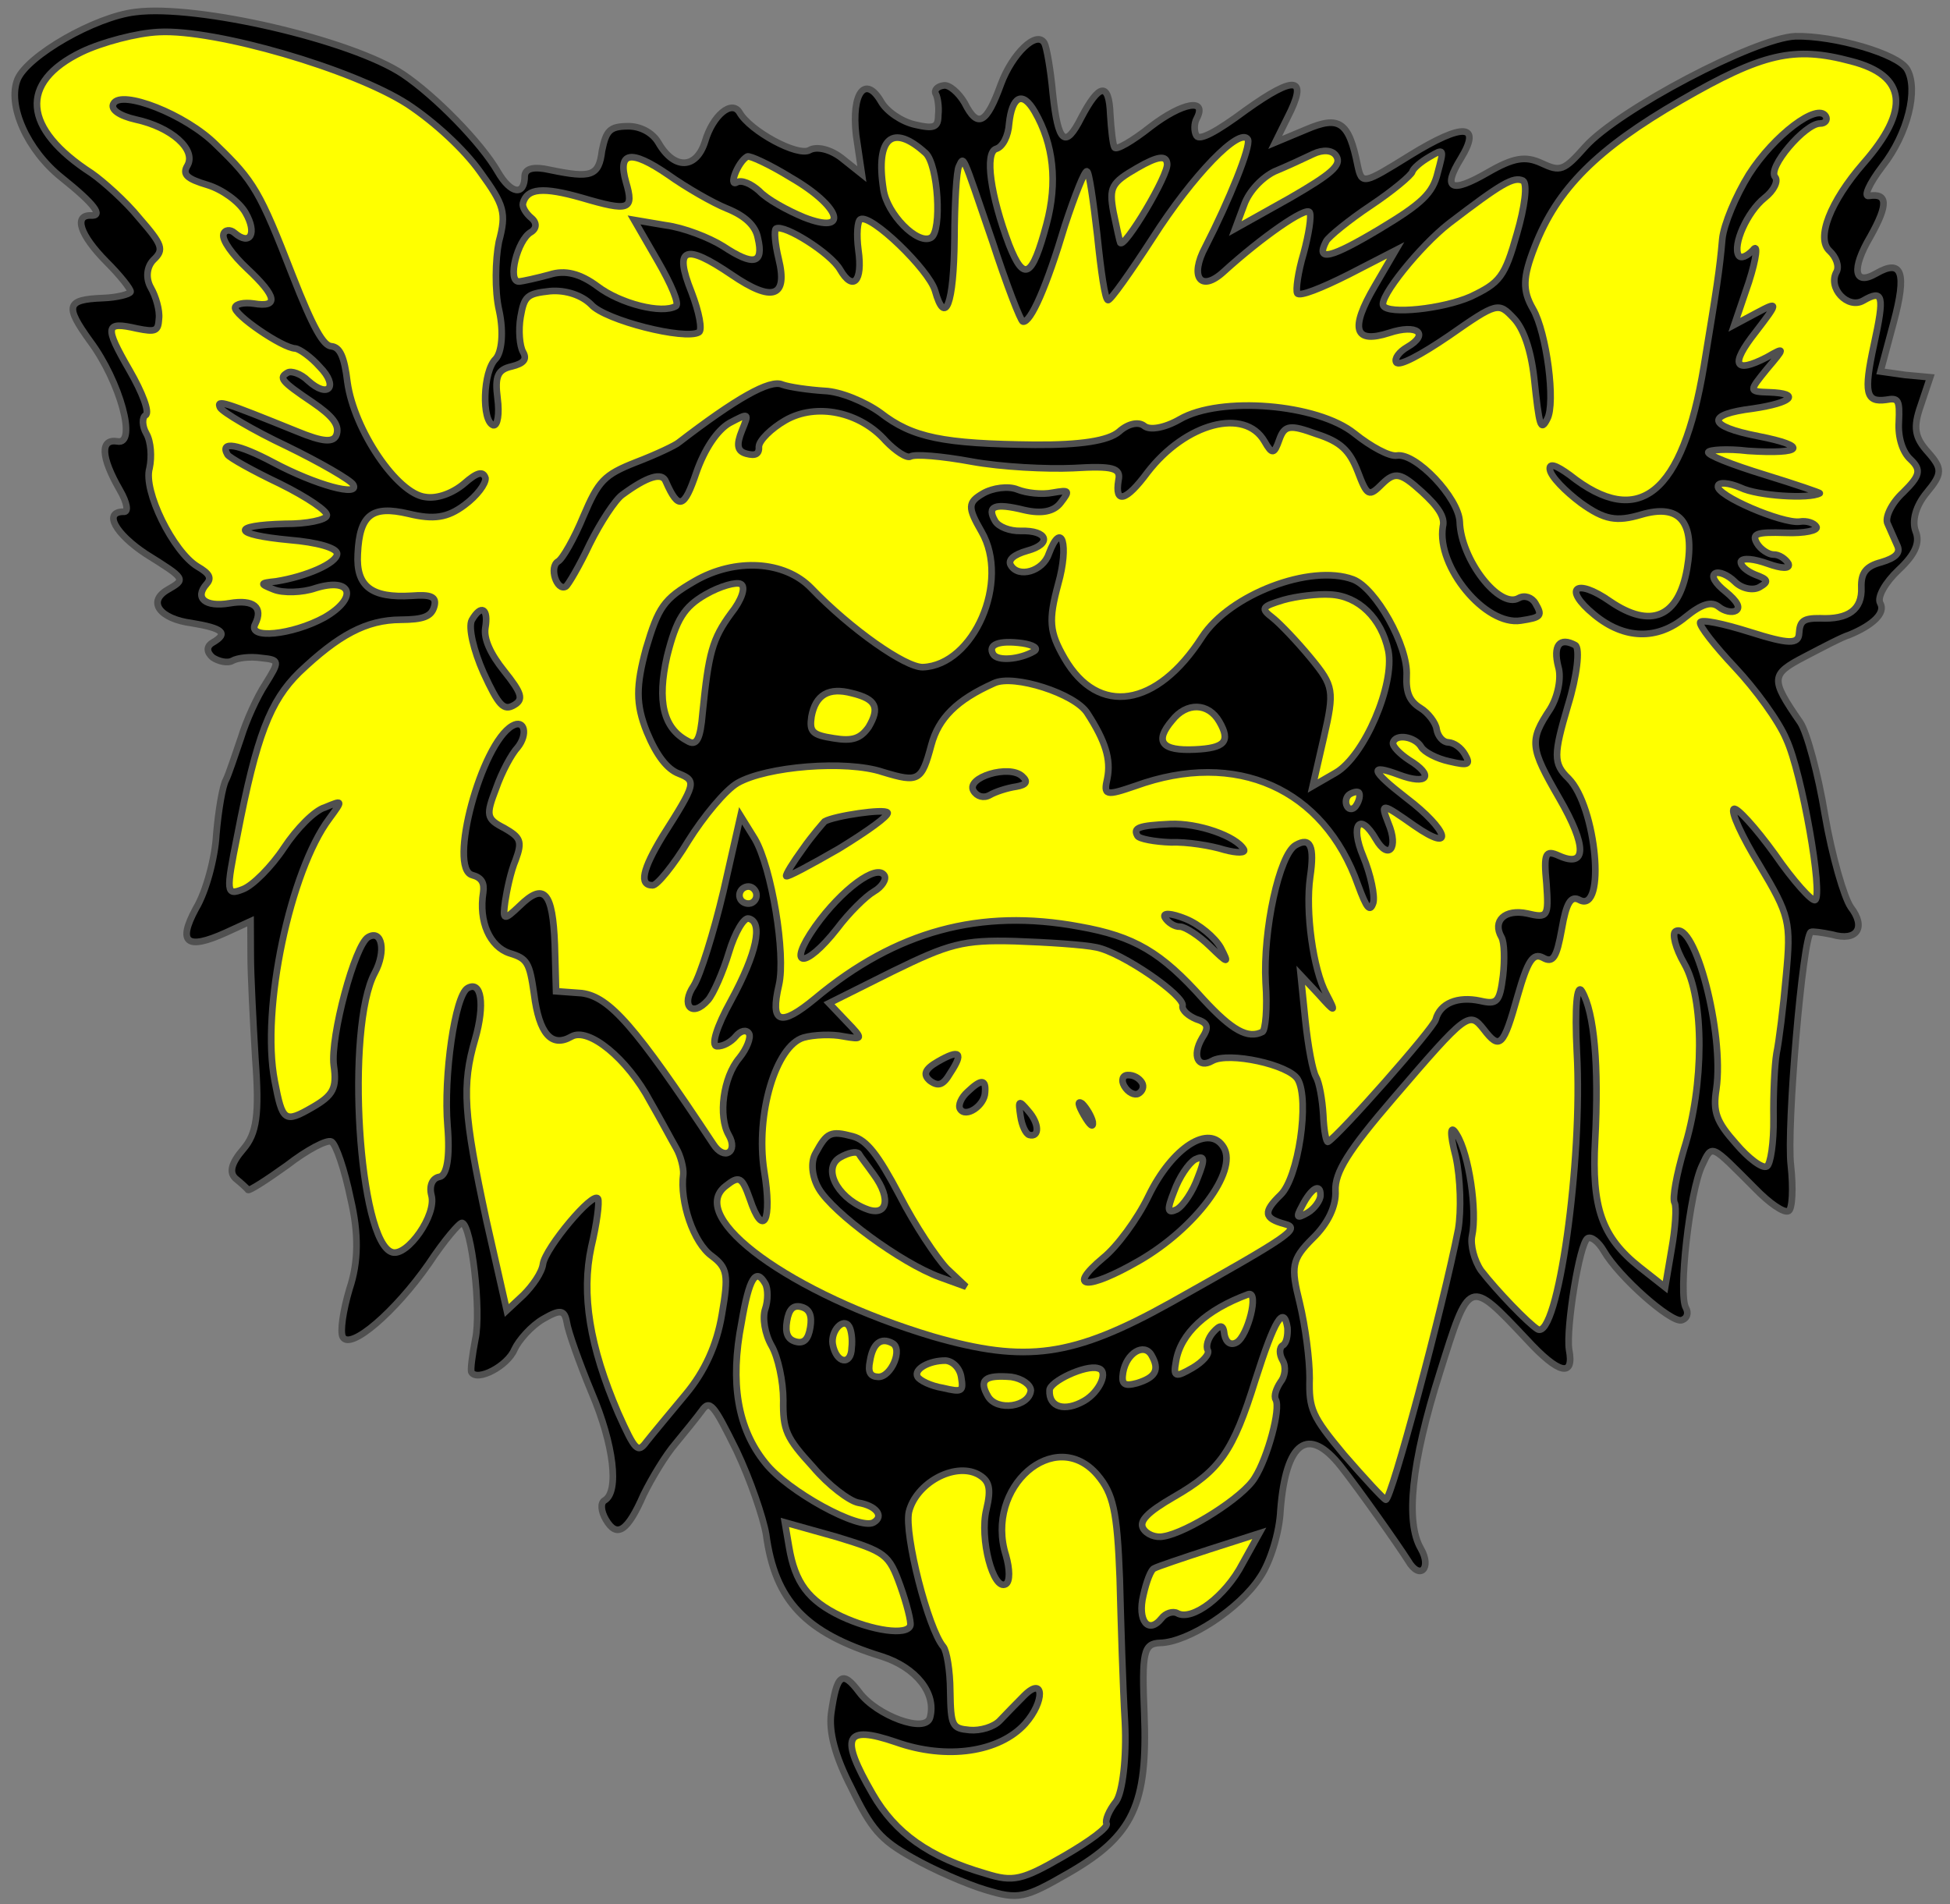 <?xml version="1.0" encoding="utf-8"?>
<svg xmlns="http://www.w3.org/2000/svg" xmlns:dc="http://purl.org/dc/elements/1.1/"
     xmlns:xl="http://www.w3.org/1999/xlink"
     xmlns:xlink="http://www.w3.org/1999/xlink"
     version="1.1"
     viewBox="36 60.85 292.5 285.65"
     width="292.5"
     height="285.65"
     preserveAspectRatio="xMidYMid meet"
     zoomAndPan="magnify"
     contentScriptType="application/ecmascript"
     contentStyleType="text/css">
   <rect x="36" y="60.85" width="292.5" height="285.65" fill="#808080" stroke="none"/>
   <defs/>
   <g stroke-opacity="1" stroke-dasharray="none" stroke="#505050" fill="#ffff00"
      fill-opacity="1">
      <title>Monkey's Head Cabossed</title>
      <g>
         <title>Layer 2</title>
         <g>
            <g>
               <g  id="outline-0">
                  <path
                        d="M 38.643 72.718 C 37.04 76.599 40.088 83.414 45.267 87.519 C 50.207 91.467 51.581 93.335 49.564 93.169 C 47.039 93.149 48.021 96.13 51.929 100.082 C 54.002 102.137 55.679 104.273 55.585 104.623 C 55.491 104.973 53.572 105.49 51.397 105.563 C 45.904 105.778 45.734 106.763 49.489 111.987 C 54.041 118.08 56.625 127.675 53.605 127.054 C 50.999 126.636 51.106 129.383 53.987 134.372 C 55.075 136.257 55.336 137.733 54.525 137.609 C 51.429 137.623 53.349 140.949 57.888 143.946 C 63.907 147.714 63.907 147.714 61.135 149.315 C 58.031 151.107 59.964 153.687 64.762 154.316 C 69.339 155.074 70.359 155.816 67.919 157.224 C 66.922 157.8 66.973 158.657 67.882 159.463 C 68.837 160.094 70.172 160.358 70.838 159.974 C 71.614 159.526 73.55 159.295 75.171 159.542 C 77.998 159.831 77.952 160.006 75.807 163.461 C 74.546 165.372 72.926 168.968 72.159 171.481 C 71.281 174.057 70.31 176.983 69.901 177.811 C 69.381 178.702 68.746 182.468 68.445 186.043 C 68.254 189.553 66.895 194.624 65.382 197.124 C 62.594 202.281 63.98 203.403 69.844 200.756 L 73.584 199.041 L 73.607 204.201 C 73.604 207.012 73.968 214.045 74.311 219.76 C 74.92 227.983 74.52 230.874 72.482 233.234 C 70.712 235.29 70.338 236.689 71.31 237.606 C 72.155 238.301 73.064 239.106 73.192 239.328 C 73.32 239.55 75.917 237.903 79.051 235.65 C 82.01 233.35 85.067 231.733 85.72 232.095 C 86.373 232.457 87.692 236.278 88.585 240.641 C 89.815 245.844 89.786 250.147 88.423 254.187 C 87.468 257.399 86.974 260.64 87.423 261.416 C 88.575 263.412 95.282 257.618 100.299 250.434 C 102.665 246.851 104.972 244.189 105.322 244.282 C 106.721 244.657 108.239 257.529 107.289 261.773 C 106.855 264.093 106.531 266.349 106.723 266.682 C 107.556 268.123 112.118 265.784 113.171 263.255 C 113.832 261.839 115.712 259.718 117.486 258.694 C 120.036 257.222 120.671 257.299 121.013 259.171 C 121.21 260.536 122.866 265.197 124.744 269.73 C 128.082 277.559 128.907 284.622 126.69 285.902 C 126.025 286.286 126.157 287.54 126.861 288.76 C 128.526 291.642 130.125 290.571 132.546 285.034 C 133.773 282.552 135.806 279.16 137.307 277.407 C 138.697 275.718 140.513 273.486 141.255 272.467 C 142.47 270.731 143.029 271.443 146.49 278.462 C 148.526 282.756 150.472 288.432 150.913 290.987 C 152.259 301.001 156.79 305.776 168.303 309.329 C 173.391 310.974 176.489 314.803 175.505 318.476 C 174.849 320.924 167.517 318.209 164.897 314.696 C 162.341 311.293 161.518 311.916 160.671 317.875 C 160.318 320.592 161.223 324.208 163.69 328.993 C 166.703 335.236 168.06 336.817 172.867 339.511 C 175.956 341.276 180.904 343.445 183.766 344.306 C 188.791 345.84 189.695 345.614 196.347 341.773 C 205.993 336.204 208.179 331.542 207.642 317.808 C 207.268 308.711 207.532 307.376 209.993 307.286 C 214.232 307.203 221.959 302.151 225.002 297.437 C 226.533 295.223 227.926 290.723 228.07 287.388 C 228.881 277.015 232.237 274.634 237.139 280.821 C 239.87 284.271 245.639 292.471 247.222 294.957 C 248.951 297.95 250.848 296.115 249.12 293.122 C 246.815 289.131 247.665 280.361 251.956 266.797 C 256.434 252.534 256.259 252.487 265.018 261.769 C 269.805 266.988 272.189 267.533 271.361 263.281 C 270.886 260.155 272.925 247.299 274.145 246.595 C 274.699 246.275 275.783 247.128 276.551 248.458 C 278.855 252.45 286.603 259.212 288.189 258.887 C 289.093 258.661 289.327 257.786 288.879 257.01 C 287.727 255.014 289.437 239.54 291.325 235.642 C 292.851 232.395 292.565 232.413 299.216 239.068 C 301.418 241.345 303.632 242.875 304.297 242.491 C 304.851 242.171 305.012 239.122 304.632 235.646 C 303.956 230.123 306.416 201.354 307.636 200.65 C 307.858 200.522 309.304 200.722 310.813 201.033 C 314.55 202.128 315.97 199.978 313.606 196.908 C 312.599 195.42 310.793 189.219 309.733 183.031 C 308.737 176.954 307.042 170.689 306.035 169.201 C 301.512 162.647 301.589 162.011 306.706 159.352 C 309.431 157.927 312.377 156.374 313.392 156.083 C 316.974 154.606 318.872 152.772 318.04 151.331 C 317.527 150.444 318.772 148.247 320.78 146.348 C 323.279 144.019 324.033 142.253 323.359 140.573 C 322.748 139.003 323.358 136.73 325.016 134.737 C 327.369 131.9 327.382 131.154 325.227 128.702 C 323.201 126.472 322.94 124.997 324.116 121.657 L 325.527 117.443 L 321.778 117.094 L 318.075 116.571 L 320.043 109.226 C 322.058 101.706 321.303 99.629 317.422 101.869 C 314.096 103.79 313.656 101.235 316.572 96.3 C 319.266 91.492 319.163 89.777 316.322 90.235 C 315.529 90.397 316.33 88.456 318.351 85.811 C 322.188 80.935 323.794 74.243 322.066 71.249 C 320.721 68.921 311.15 66.169 305.307 66.29 C 299.242 66.54 278.726 77.349 273.781 82.866 C 270.558 86.5 270.05 86.646 267.218 85.324 C 264.799 84.208 263.038 84.486 259.157 86.726 C 253.614 89.926 252.309 89.202 255.13 84.616 C 258.315 79.378 255.44 79.263 247.585 84.094 C 240.507 88.476 240.285 88.604 239.653 85.717 C 238.337 79.085 236.904 78.139 231.927 80.273 L 227.283 82.215 L 229.125 78.491 C 232.258 72.396 230.398 71.991 222.863 77.376 C 218.416 80.683 215.913 81.98 215.465 81.204 C 215.081 80.539 215.123 79.332 215.485 78.679 C 217.186 75.48 213.331 76.227 208.615 79.837 C 205.877 82.009 203.438 83.417 203.182 82.974 C 202.926 82.53 202.678 80.308 202.541 78.022 C 202.36 73.1 200.884 73.361 198.208 78.454 C 195.799 83.245 194.716 82.392 193.92 74.869 C 193.586 71.218 192.984 67.87 192.664 67.316 C 191.512 65.32 187.828 68.925 186.149 73.442 C 183.984 79.423 182.654 80.191 180.699 76.293 C 179.803 74.741 178.352 73.509 177.559 73.671 C 176.591 73.787 176.054 74.392 176.374 74.947 C 176.63 75.39 176.89 76.866 176.737 78.137 C 176.729 79.915 176.175 80.236 173.266 79.55 C 171.232 79.098 169.017 77.568 168.185 76.127 C 165.817 72.024 163.685 74.733 164.412 81.114 L 165.28 86.969 L 162.268 84.569 C 160.643 83.29 158.544 82.728 157.436 83.368 C 155.662 84.392 148.546 80.517 146.946 77.746 C 145.794 75.75 142.899 78.161 141.757 82.072 C 140.457 86.222 137.139 86.364 134.771 82.262 C 133.875 80.71 131.981 79.734 130.091 79.79 C 127.456 79.833 126.918 80.439 126.297 83.459 C 125.837 87.272 124.711 87.626 118.497 86.336 C 116.113 85.791 114.812 86.098 114.706 87.194 C 114.719 90.291 112.638 90.014 110.654 86.577 C 108.157 82.253 101.314 75.265 96.472 72 C 88.763 66.842 65.556 61.467 56.335 62.651 C 50.241 63.361 40.151 69.186 38.643 72.718 Z"
                        fill="black"/>
               </g>
            </g>
            <g>
               <path d="M 59.842 65.652 C 56.524 65.794 51.274 67.199 48.263 68.642 C 38.788 73.225 39.374 80.13 49.758 86.848 C 51.494 88.063 54.826 91.018 56.87 93.534 C 60.381 97.567 60.654 98.297 59.025 99.828 C 57.998 100.865 57.815 102.597 58.647 104.038 C 59.351 105.257 59.996 107.398 59.843 108.669 C 59.724 110.512 59.391 110.704 56.547 110.129 C 51.778 109.039 51.59 109.738 55.431 116.39 C 57.351 119.717 58.508 122.744 57.843 123.128 C 57.289 123.448 57.31 124.766 57.95 125.875 C 58.655 127.095 58.792 129.381 58.434 131.065 C 57.433 134.452 61.999 143.642 65.63 145.833 C 67.413 146.873 67.797 147.538 66.991 148.447 C 65.111 150.567 66.8 151.957 70.434 151.337 C 74.067 150.718 75.518 151.95 74.29 154.433 C 72.999 156.804 79.84 156.107 84.671 153.465 C 89.771 150.521 88.836 147.365 83.318 149.073 C 81.352 149.764 78.43 149.825 77.078 149.275 C 74.962 148.427 74.898 148.316 77.406 148.051 C 82.008 147.316 86.477 145.327 86.566 143.945 C 86.625 143.024 83.478 142.181 79.443 141.849 C 70.849 141.046 70.477 139.634 78.781 139.423 C 82.052 139.456 84.939 138.823 85.016 138.188 C 85.267 137.599 82.098 135.438 77.96 133.392 C 73.886 131.457 70.384 129.488 70.128 129.044 C 68.912 126.938 71.693 127.402 77.025 130.236 C 83.424 133.638 90.069 135.418 88.981 133.534 C 88.597 132.868 84.139 130.268 78.999 127.766 C 73.923 125.375 69.401 122.664 69.017 121.999 C 68.424 120.715 69.537 121.107 80.529 125.552 C 84.411 127.155 86.143 127.337 86.518 125.938 C 86.892 124.539 85.839 123.226 82.908 121.222 C 78.066 117.957 77.81 117.513 79.14 116.745 C 79.695 116.425 81.158 116.911 82.195 117.939 C 85.288 120.735 86.835 118.807 83.964 115.882 C 82.671 114.411 80.935 113.196 80.299 113.12 C 78.346 113.065 70.987 108 71.268 106.951 C 71.409 106.426 72.599 106.183 74.045 106.383 C 77.811 107.017 77.597 105.367 73.1 101.163 C 70.852 99.061 69.286 96.861 69.52 95.986 C 69.708 95.287 70.565 95.235 71.171 95.773 C 73.53 97.81 74.617 95.852 72.825 92.748 C 71.865 91.085 69.348 89.286 67.185 88.613 C 63.973 87.659 63.303 87.01 64.139 85.641 C 65.43 83.269 61.732 79.935 56.327 78.768 C 53.943 78.223 52.51 77.277 53.03 76.385 C 54.164 74.252 63.851 77.973 68.429 82.573 C 74.09 88.026 74.986 89.578 79.869 102.133 C 82.985 110.091 84.522 112.752 85.729 112.794 C 87 112.947 87.657 114.341 88.119 118.214 C 89.119 125.323 95.545 134.918 99.819 135.407 C 101.615 135.7 103.913 134.817 105.606 133.396 C 107.567 131.672 108.471 131.446 108.826 132.572 C 108.877 133.429 107.551 135.229 105.684 136.603 C 103.104 138.536 101.057 138.831 97.274 137.911 C 91.805 136.633 89.938 138.007 89.662 143.931 C 89.383 148.824 91.725 150.576 97.725 150.216 C 100.694 149.98 101.521 150.389 101.146 151.788 C 100.725 153.362 99.488 153.781 96.106 153.811 C 90.945 153.834 86.779 156.092 80.865 161.724 C 76.533 165.999 74.492 171.168 71.605 186.14 C 69.88 194.674 69.915 195.246 72.435 194.234 C 73.894 193.688 76.708 190.881 78.6 188.014 C 80.493 185.147 83.196 182.404 84.719 181.969 C 87.461 180.829 87.461 180.829 85.393 183.649 C 79.553 191.456 75.119 212.198 77.2 222.971 C 78.37 229.095 78.673 229.363 82.886 226.931 C 85.991 225.139 86.558 224.072 86.066 220.66 C 85.523 216.391 89.225 202.576 91.221 201.423 C 93.327 200.207 93.93 203.555 92.229 206.754 C 87.787 214.936 89.789 247.337 94.861 248.696 C 97.134 249.305 101.521 243.077 100.714 240.143 C 100.343 238.731 100.845 237.554 101.924 237.374 C 103.003 237.195 103.531 234.525 103.129 229.731 C 102.508 222.254 104.249 210.163 106.133 209.074 C 108.24 207.858 108.749 211.556 107.279 216.691 C 105.23 223.64 105.551 228.037 108.972 243.949 L 112.018 257.416 L 114.516 255.087 C 115.923 253.683 117.296 251.708 117.449 250.437 C 117.819 248.006 124.99 239.431 125.694 240.651 C 125.951 241.094 125.521 244.446 124.695 247.88 C 123.17 254.969 124.443 262.808 128.712 272.761 C 131.294 278.514 131.661 278.893 132.987 277.093 C 133.839 276.009 136.461 272.869 138.815 270.032 C 141.705 266.59 143.529 262.58 144.287 258.003 C 145.309 252.092 145.129 251.013 142.787 249.26 C 140.031 247.304 137.939 241.12 138.493 236.957 C 138.552 236.036 138.099 234.228 137.459 233.119 C 136.755 231.899 135.074 228.731 133.537 226.07 C 130.111 219.623 124.262 214.869 121.712 216.341 C 118.718 218.07 116.866 215.886 116.11 209.967 C 115.421 205.19 115.101 204.636 112.414 203.822 C 109.488 202.851 107.772 199.111 108.483 194.709 C 108.683 193.263 108.235 192.487 106.836 192.112 C 103.164 191.128 108.177 172.416 112.834 169.727 C 114.719 168.639 115.206 171.019 113.658 172.947 C 112.742 173.92 111.245 176.706 110.415 179.107 C 108.876 183.1 108.91 183.671 111.632 185.056 C 114.068 186.459 114.388 187.013 113.352 189.828 C 112.598 191.594 112.023 194.439 111.776 196.06 C 111.376 198.952 111.551 198.999 113.939 196.733 C 117.623 193.128 118.915 194.599 119.221 202.553 L 119.411 209.539 L 123.271 209.824 C 127.433 210.377 131.312 214.79 142.982 232.443 C 144.629 235.04 146.783 233.649 145.31 231.099 C 143.71 228.327 144.446 222.433 146.91 219.532 C 148.032 218.145 148.675 216.443 148.355 215.889 C 147.971 215.224 147.067 215.45 146.372 216.295 C 145.677 217.14 144.458 217.844 143.536 217.784 C 142.615 217.725 143.476 214.863 145.649 210.947 C 149.524 203.832 150.504 199.127 148.294 198.629 C 147.595 198.441 146.239 200.702 145.332 203.739 C 144.471 206.601 143.009 209.958 142.203 210.867 C 139.786 213.593 138.062 211.632 140.066 208.701 C 141.059 207.093 143.032 200.78 144.497 194.612 L 147.082 183.215 L 149.241 186.699 C 151.738 191.023 153.892 203.971 152.848 208.565 C 151.477 214.383 153.004 214.979 158.304 210.589 C 170.375 200.515 183.015 197.061 197.922 199.837 C 206.154 201.293 210.198 203.688 216.47 210.711 C 220.826 215.439 223.198 216.731 225.369 215.626 C 225.812 215.37 226.131 212.081 225.844 208.256 C 225.428 200.365 227.902 189.032 230.341 187.624 C 232.558 186.344 233.216 187.738 232.522 192.426 C 231.799 197.574 232.949 206.223 234.95 209.946 C 236.44 212.782 236.329 212.846 233.807 210.014 L 231.111 207.136 L 231.808 213.977 C 232.206 217.739 232.89 221.483 233.402 222.37 C 233.914 223.257 234.354 225.812 234.491 228.098 C 234.581 230.559 234.97 232.256 235.192 232.128 C 236.855 231.168 250.98 215.178 251.355 213.779 C 252.011 211.331 254.642 210.255 258.011 210.971 C 260.571 211.563 260.95 211.196 261.456 207.208 C 261.716 204.841 261.672 202.205 261.224 201.429 C 259.816 198.99 261.713 197.155 265.083 197.87 C 268.167 198.603 268.325 198.364 267.969 193.395 C 267.52 188.777 267.835 188.299 269.84 189.211 C 274.024 191.082 274.058 187.811 269.897 180.604 C 265.48 172.954 265.365 171.986 268.519 167.208 C 269.67 165.361 270.245 162.516 269.746 160.883 C 268.921 157.663 269.932 156.34 272.303 157.632 C 273.02 158.105 272.578 162.204 271.185 166.704 C 269.042 174.002 268.953 175.384 271.265 177.597 C 275.476 181.818 276.961 197.96 272.934 195.851 C 271.629 195.126 270.951 196.256 270.27 200.197 C 269.495 204.488 268.975 205.38 267.431 204.498 C 265.951 203.726 265.162 204.92 263.645 210.231 C 261.519 217.815 260.982 218.421 258.555 215.24 C 256.383 212.502 256.05 212.694 245.008 225.574 C 238.199 233.496 236.213 236.713 236.32 239.459 C 236.457 241.745 235.183 244.403 232.906 246.604 C 229.713 249.779 229.606 250.875 230.964 256.299 C 231.806 259.805 232.447 264.756 232.444 267.567 C 232.322 272.22 232.787 273.282 237.608 279.072 C 240.689 282.616 243.449 285.605 243.863 285.809 C 244.673 285.933 252.452 256.902 254.734 245.237 C 255.198 242.456 255.081 237.645 254.368 234.361 C 253.399 230.634 253.552 229.363 254.512 231.026 C 256.351 233.955 257.612 242.54 256.803 246.26 C 256.539 247.595 257.137 249.91 258.144 251.399 C 260.508 254.469 265.277 259.402 266.647 260.237 C 269.671 261.891 273.441 234.88 272.528 218.703 C 272.18 211.956 272.529 208.206 273.297 209.537 C 275.153 212.752 275.855 220.625 275.27 231.902 C 274.727 241.972 276.256 246.411 281.977 250.943 L 285.769 253.927 L 286.744 248.191 C 287.302 245.06 287.51 241.836 287.19 241.281 C 286.806 240.616 287.504 236.961 288.599 233.224 C 291.637 223.635 291.658 210.614 288.65 205.403 C 287.305 203.075 286.772 200.87 287.326 200.55 C 290.209 198.886 294.667 215.825 293.45 224.215 C 292.909 227.631 293.455 229.09 296.408 232.411 C 298.26 234.594 300.363 236.189 301.028 235.805 C 301.582 235.485 302.076 232.243 302.028 228.575 C 301.98 224.907 302.183 220.651 302.477 218.855 C 302.835 217.17 303.494 211.911 303.902 207.241 C 304.675 199.107 304.449 198.203 299.922 190.617 C 297.314 186.357 295.534 182.507 296.089 182.187 C 296.532 181.93 299.293 184.919 302.233 188.987 C 304.998 193.008 307.822 196.108 308.266 195.852 C 309.485 195.148 306.323 176.869 303.95 171.735 C 302.811 168.993 299.312 164.213 296.248 160.955 C 293.185 157.698 290.885 154.739 291.026 154.214 C 291.166 153.689 294.536 154.405 298.511 155.657 C 304.3 157.489 305.792 157.515 305.864 155.847 C 305.983 154.004 306.474 153.573 308.998 153.594 C 313.255 153.797 315.344 152.295 315.203 148.977 C 315.129 146.802 315.871 145.782 318.187 145.185 C 320.328 144.54 321.087 143.806 320.621 142.744 C 320.22 141.793 319.563 140.399 319.162 139.448 C 318.65 138.561 319.719 136.317 321.459 134.722 C 324.004 132.217 324.239 131.343 322.596 129.778 C 321.385 128.704 320.676 126.452 320.824 124.149 C 320.968 120.813 320.776 120.481 318.904 120.823 C 315.889 121.233 315.517 119.821 317.089 112.558 C 318.707 105.119 318.481 104.215 315.487 105.943 C 313.159 107.287 310.096 104.03 311.498 101.594 C 311.907 100.766 311.425 99.419 310.452 98.502 C 308.332 96.622 310.578 91.038 315.459 85.411 C 322.601 77.297 322.006 72.171 313.676 70.032 C 305.107 67.736 300.411 68.821 288.105 75.926 C 275.577 83.159 269.569 89.141 266.194 97.889 C 264.404 102.471 264.349 104.424 265.95 107.196 C 267.998 110.744 269.379 121.329 268.087 123.701 C 267.111 125.595 266.902 124.976 266.106 117.453 C 265.627 113.295 264.517 110.092 263.05 108.574 C 260.784 106.187 260.609 106.14 253.343 111.222 C 249.101 114.115 245.821 115.86 245.437 115.195 C 245.117 114.641 245.859 113.621 247.079 112.917 C 250.516 110.933 248.587 109.385 244.37 110.785 C 239.137 112.476 238.428 110.224 242.226 103.744 L 245.347 98.395 L 238.281 102.031 C 234.272 104.05 230.912 105.399 230.592 104.844 C 230.336 104.401 230.689 101.684 231.549 98.822 C 232.299 96.024 232.763 93.243 232.443 92.688 C 231.931 91.801 225.377 96.324 219.557 101.606 C 216.078 104.798 214.384 102.376 216.809 97.871 C 220.351 90.948 223.65 82.835 223.185 81.773 C 222.032 79.777 214.904 87.145 208.927 96.509 C 205.568 101.7 202.554 105.954 202.204 105.86 C 201.743 105.83 201.136 101.45 200.589 96.149 C 199.994 91.023 199.387 86.643 199.038 86.549 C 198.688 86.455 197.243 90.098 195.739 94.662 C 193.017 103.773 190.596 109.31 189.436 109.093 C 189.086 108.999 186.982 103.562 184.873 97.092 C 180.142 83.267 180.608 84.329 179.836 85.809 C 179.474 86.461 179.194 91.353 179.17 96.689 C 179.071 106.503 177.784 109.907 176.251 104.435 C 175.316 101.279 166.608 92.855 165.056 93.751 C 164.613 94.007 164.447 96.024 164.759 98.357 C 165.447 103.134 163.929 104.601 162.009 101.275 C 160.601 98.836 153.626 94.437 152.407 95.141 C 152.074 95.333 152.258 97.444 152.792 99.649 C 154.231 105.47 151.868 106.243 145.768 102.078 C 138.712 97.282 137.032 97.956 139.73 104.677 C 140.887 107.705 141.391 110.371 140.836 110.691 C 138.73 111.907 126.791 108.895 124.7 106.554 C 123.297 105.147 120.895 104.316 118.498 104.518 C 115.023 104.898 114.643 105.265 114.085 108.396 C 113.745 110.367 113.946 112.763 114.458 113.65 C 115.098 114.759 114.561 115.365 112.753 115.818 C 110.659 116.287 110.203 117.29 110.63 120.591 C 110.942 122.924 110.649 124.719 110.013 124.643 C 108.2 124.063 108.437 116.535 110.334 114.701 C 111.251 113.728 111.587 110.726 110.873 107.442 C 110.177 104.444 110.3 99.79 110.828 97.12 C 111.999 92.748 111.645 91.622 108.018 86.621 C 105.637 83.265 101.204 79.172 97.143 76.491 C 88.91 71.192 68.304 65.202 59.842 65.652 Z"/>
            </g>
            <g>
               <path d="M 123.279 90.523 C 130.403 92.619 131.132 92.346 129.906 88.175 C 128.6 83.607 130.583 83.202 136.205 87.051 C 138.961 89.008 142.941 91.293 145.057 92.141 C 147.761 93.24 149.34 94.694 149.682 96.566 C 150.604 100.468 149.018 100.793 144.479 97.796 C 142.393 96.488 138.575 94.996 135.858 94.643 L 131.107 93.838 L 134.691 100.047 C 136.676 103.484 137.943 106.448 137.389 106.768 C 135.282 107.984 129.051 106.408 125.625 103.803 C 123.044 101.893 120.771 101.284 118.408 102.057 C 116.489 102.573 114.395 103.043 113.823 103.078 C 112.045 103.07 113.621 96.838 115.617 95.686 C 116.504 95.174 116.563 94.252 115.718 93.558 C 114.874 92.863 114.298 91.865 114.438 91.34 C 115.047 89.067 117.444 88.865 123.279 90.523 Z"/>
            </g>
            <g>
               <path d="M 154.643 87.493 C 162.189 91.858 163.479 96.14 156.607 93.455 C 154.078 92.402 151.053 90.748 149.888 89.499 C 148.677 88.425 147.261 87.764 146.484 88.212 C 145.265 88.916 146.646 85.163 148.087 84.33 C 148.42 84.138 151.427 85.506 154.643 87.493 Z"/>
            </g>
            <g>
               <path d="M 174.841 83.814 C 176.723 85.537 177.323 95.538 175.66 96.498 C 173.664 97.65 169.022 92.939 168.514 89.241 C 167.304 81.514 169.867 79.295 174.841 83.814 Z"/>
            </g>
            <g>
               <path d="M 191.217 77.612 C 194.033 82.49 194.662 88.188 192.975 94.484 C 190.82 102.528 189.6 103.232 187.368 97.574 C 184.572 90.17 183.67 83.743 185.414 83.18 C 186.429 82.889 187.247 81.234 187.366 79.392 C 187.808 75.293 189.361 74.397 191.217 77.612 Z"/>
            </g>
            <g>
               <path d="M 211.069 85.368 C 211.393 86.954 204.616 98.259 204.04 97.261 C 203.976 97.15 203.506 95.056 203.019 92.677 C 202.335 88.932 202.697 88.279 206.578 86.039 C 209.682 84.247 210.936 84.114 211.069 85.368 Z"/>
            </g>
            <g>
               <path d="M 233.008 83.936 C 234.402 83.279 235.895 83.304 236.471 84.302 C 237.239 85.633 235.768 86.925 229.448 90.574 L 221.291 95.136 L 222.625 91.557 C 223.362 89.505 225.306 87.496 227.144 86.583 C 228.935 85.844 231.502 84.658 233.008 83.936 Z"/>
            </g>
            <g>
               <path d="M 251.647 86.775 C 250.914 89.859 249.285 91.391 242.919 95.214 C 235.665 99.55 233.239 100.212 234.94 97.012 C 235.302 96.36 238.308 93.885 241.617 91.679 C 244.926 89.473 247.71 87.126 247.851 86.602 C 247.991 86.077 249.194 85.087 250.413 84.383 C 252.631 83.103 252.631 83.103 251.647 86.775 Z"/>
            </g>
            <g>
               <path d="M 264.451 87.957 C 265.167 88.43 264.691 91.957 263.549 95.869 C 261.704 102.403 261.009 103.248 256.604 105.348 C 252.357 107.209 244.262 108.039 243.494 106.708 C 242.79 105.489 248.98 97.776 253.364 94.358 C 261.26 88.32 263.034 87.296 264.451 87.957 Z"/>
            </g>
            <g>
               <path d="M 149.308 194.495 C 149.628 195.05 149.505 195.86 148.839 196.244 C 148.285 196.564 147.411 196.33 147.09 195.776 C 146.706 195.11 147.005 194.347 147.559 194.027 C 148.224 193.643 148.924 193.83 149.308 194.495 Z"/>
            </g>
            <g>
               <path d="M 188.246 202.024 C 193.074 202.193 198.601 202.549 200.461 202.954 C 204.291 203.699 213.864 210.294 213.378 211.757 C 213.302 212.392 214.21 213.198 215.388 213.701 C 217.201 214.28 217.41 214.899 216.306 216.571 C 214.745 219.246 215.723 221.195 217.829 219.978 C 220.268 218.57 229.392 220.546 230.672 222.764 C 232.464 225.868 230.754 237.499 228.097 240.068 C 225.441 242.636 225.557 243.604 228.704 244.448 C 231.153 245.104 229.665 246.111 211.576 256.259 C 196.924 264.422 189.925 265.359 175.917 261.324 C 154.659 254.972 138.823 243.419 144.852 238.755 C 146.878 237.142 147.291 237.347 148.465 240.66 C 150.493 246.733 151.879 244.012 150.622 236.459 C 149.314 228.048 152.365 217.713 156.536 216.488 C 158.058 216.052 160.805 215.945 162.49 216.303 C 165.445 216.813 165.556 216.749 162.988 214.093 L 160.355 211.326 L 169.878 206.567 C 178.291 202.449 180.432 201.804 188.246 202.024 Z"/>
            </g>
            <g>
               <path d="M 150.777 253.369 C 151.225 254.145 151.217 255.924 150.778 257.212 C 150.339 258.5 150.715 260.944 151.739 262.718 C 152.7 264.381 153.494 268.061 153.491 270.872 C 153.415 275.35 153.945 276.523 157.934 280.872 C 160.28 283.656 163.403 285.993 164.738 286.257 C 167.344 286.674 168.701 288.256 167.038 289.216 C 164.932 290.432 154.139 284.541 150.785 280.269 C 146.634 275.127 145.476 268.256 147.23 259.26 C 148.375 252.538 149.369 250.93 150.777 253.369 Z"/>
            </g>
            <g>
               <path d="M 157.539 259.961 C 157.245 261.757 156.597 262.426 155.373 262.098 C 154.149 261.77 153.748 260.819 154.041 259.024 C 154.335 257.228 154.983 256.558 156.207 256.886 C 157.432 257.214 157.833 258.165 157.539 259.961 Z"/>
            </g>
            <g>
               <path d="M 163.382 259.84 C 163.702 260.394 163.899 261.759 163.746 263.03 C 163.678 265.729 161.422 265.406 160.901 262.455 C 160.606 260.408 162.55 258.398 163.382 259.84 Z"/>
            </g>
            <g>
               <path d="M 169.84 262.32 C 171.495 263.138 169.688 267.434 167.735 267.379 C 166.528 267.337 166.144 266.671 166.501 264.986 C 166.919 262.38 168.121 261.391 169.84 262.32 Z"/>
            </g>
            <g>
               <path d="M 177.855 264.936 C 178.951 265.042 179.988 266.07 180.184 267.435 C 180.543 269.592 180.322 269.721 177.413 269.035 C 175.617 268.741 173.962 267.923 173.642 267.368 C 173.002 266.26 175.33 264.915 177.855 264.936 Z"/>
            </g>
            <g>
               <path d="M 187.695 267.385 C 189.316 267.632 190.574 268.532 190.626 269.389 C 190.43 271.867 185.543 272.619 184.199 270.291 C 182.79 267.852 183.66 267.054 187.695 267.385 Z"/>
            </g>
            <g>
               <path d="M 234.068 240.168 C 234.056 240.914 233.156 242.173 232.159 242.749 C 230.496 243.709 230.368 243.487 231.297 241.768 C 232.682 239.047 234.123 238.215 234.068 240.168 Z"/>
            </g>
            <g>
               <path d="M 171.05 298.726 C 172.015 301.421 172.694 304.133 172.553 304.658 C 172.132 306.232 166.809 305.461 162.146 303.275 C 157.245 300.931 155.248 298.24 154.351 292.845 L 153.731 289.212 L 161.49 291.384 C 168.852 293.638 169.33 293.954 171.05 298.726 Z"/>
            </g>
            <g>
               <path d="M 200.694 266.089 C 202.379 266.446 200.964 269.629 198.636 270.973 C 195.753 272.637 193.305 271.981 193.436 269.392 C 193.415 268.074 198.882 265.509 200.694 266.089 Z"/>
            </g>
            <g>
               <path d="M 208.721 264.116 C 210.001 266.333 209.323 267.464 206.564 268.317 C 204.645 268.834 204.167 268.519 204.461 266.723 C 204.972 263.767 207.632 262.231 208.721 264.116 Z"/>
            </g>
            <g>
               <path d="M 223.257 254.984 C 224.89 254.484 223.174 261.241 221.511 262.201 C 220.624 262.713 219.907 262.24 219.664 261.05 C 219.514 259.51 219.053 259.481 217.979 260.692 C 217.173 261.601 216.845 262.825 217.165 263.379 C 217.485 263.934 216.411 265.145 214.859 266.042 C 212.309 267.514 211.959 267.42 212.393 265.1 C 213.057 260.873 216.916 257.315 223.257 254.984 Z"/>
            </g>
            <g>
               <path d="M 182.663 281.969 L 182.663 281.969 C 179.114 280.174 173.395 283.328 172.335 287.636 C 171.619 291.006 175.224 305.186 177.506 307.859 C 178.001 308.46 178.522 311.412 178.536 314.508 C 178.623 319.78 178.815 320.112 181.468 320.354 C 183.025 320.49 185.055 319.91 185.971 318.937 C 186.888 317.964 188.564 316.258 189.591 315.221 C 192.674 312.111 192.739 316.065 189.785 319.396 C 185.913 323.701 178.011 324.864 170.392 322.166 C 162.663 319.533 161.909 321.299 166.902 329.947 C 170.294 335.823 175.328 339.421 183.851 341.892 C 188.001 343.192 189.302 342.884 195.51 339.299 C 199.391 337.059 202.303 334.934 201.983 334.38 C 201.727 333.936 202.324 332.409 203.445 331.023 C 204.391 329.589 205.004 324.505 204.742 319.187 C 204.433 314.043 204.136 304.311 203.963 297.61 C 203.584 287.481 202.969 284.88 200.623 282.095 C 194.27 274.676 183.64 283.918 186.893 294.161 C 187.474 296.191 187.53 298.081 186.865 298.465 C 184.98 299.553 182.896 291.591 183.957 287.283 C 184.736 284.024 184.382 282.898 182.663 281.969 Z"/>
            </g>
            <g>
               <path d="M 229.123 260.023 C 229.192 261.166 228.975 262.326 228.42 262.646 C 227.866 262.967 227.87 263.999 228.383 264.886 C 228.959 265.883 228.759 267.329 228.064 268.174 C 227.433 269.13 227.041 270.243 227.361 270.797 C 228.129 272.128 226.161 279.473 224.221 282.514 C 222.503 285.428 214.048 290.753 210.525 291.309 C 209.335 291.552 207.983 291.003 207.471 290.116 C 206.831 289.007 208.127 287.667 212.118 285.363 C 218.992 281.394 220.949 278.638 224.315 267.826 C 227.212 258.761 228.568 256.501 229.123 260.023 Z"/>
            </g>
            <g>
               <path d="M 217.409 293.247 L 224.894 290.848 L 222.357 295.417 C 219.838 300.271 214.79 304.073 212.593 302.828 C 211.94 302.466 210.814 302.82 210.23 303.601 C 208.256 306.071 206.58 303.935 207.5 300.151 C 207.951 298.117 208.641 296.24 209.149 296.095 C 209.592 295.839 213.302 294.584 217.409 293.247 Z"/>
            </g>
            <g>
               <g  id="outline-1">
                  <path
                        d="M 123.508 138.287 C 122.157 141.58 120.392 144.668 119.727 145.052 C 118.286 145.884 119.541 149.594 120.871 148.826 C 121.204 148.634 122.922 145.721 124.447 142.474 C 126.084 139.164 128.292 135.82 129.337 135.069 C 133.072 132.321 135.324 131.612 135.87 133.071 C 137.795 137.429 138.635 137.092 140.438 131.764 C 141.661 128.249 143.554 125.383 145.438 124.294 C 148.385 122.741 148.385 122.741 147.285 125.445 C 146.437 127.561 146.553 128.529 147.952 128.904 C 149.351 129.279 149.905 128.959 149.837 127.816 C 149.896 126.895 151.683 125.124 153.789 123.908 C 158.446 121.22 165.01 122.604 168.888 127.017 C 170.356 128.534 172.028 129.639 172.583 129.319 C 173.248 128.934 177.283 129.266 181.748 130.088 C 186.214 130.909 193.06 131.244 196.949 131.068 C 202.95 130.708 204.174 131.036 203.769 132.895 C 203.182 136.487 204.879 136.098 208.115 131.717 C 213.862 124.26 222.728 121.95 225.673 127.05 C 226.825 129.045 227.111 129.028 227.895 126.802 C 228.679 124.575 229.536 124.523 233.465 125.951 C 237.09 127.11 238.43 128.406 239.651 131.545 C 241.081 135.302 241.32 135.459 243.375 133.386 C 245.272 131.551 246.146 131.786 249.239 134.583 C 251.727 136.842 252.798 138.441 252.423 139.84 C 251.465 145.863 258.825 154.77 264.109 153.937 C 267.235 153.462 267.393 153.223 266.305 151.339 C 265.793 150.452 264.68 150.06 263.793 150.572 C 260.91 152.236 255.128 144.783 254.96 139.114 C 254.801 135.511 248.372 128.727 245.531 129.184 C 244.452 129.364 241.667 127.868 239.197 125.894 C 233.651 121.409 219.068 120.219 212.97 123.74 C 210.753 125.02 208.484 125.443 207.64 124.748 C 206.795 124.053 205.208 124.378 203.848 125.606 C 202.266 126.963 198.061 127.617 191.233 127.568 C 177.401 127.423 172.872 126.491 168.06 122.765 C 165.781 121.123 162.075 119.568 159.661 119.483 C 157.357 119.335 154.466 118.935 153.352 118.543 C 151.522 117.678 146.312 120.686 137.813 127.218 C 137.323 127.649 134.423 129.028 131.396 130.185 C 126.577 132.08 125.771 132.989 123.508 138.287 Z"
                        fill="black"/>
               </g>
            </g>
            <g>
               <g  id="outline-2">
                  <path
                        d="M 106.777 153.859 C 106.21 154.926 107.051 158.431 108.511 161.728 C 110.82 166.751 111.554 167.51 113.106 166.614 C 114.547 165.782 114.321 164.878 111.654 161.539 C 109.546 158.912 108.552 156.678 108.799 155.057 C 109.31 152.101 108.179 151.423 106.777 153.859 Z"
                        fill="black"/>
               </g>
            </g>
            <g>
               <g  id="outline-3">
                  <path
                        d="M 132.901 158.141 C 131.402 163.738 131.335 166.437 133.021 170.638 C 134.498 174.22 136.11 176.245 137.812 176.889 C 140.517 177.988 140.423 178.338 135.393 186.268 C 132.366 191.268 131.821 193.652 133.885 193.643 C 134.521 193.72 137.032 190.644 139.223 187.014 C 141.525 183.319 144.842 179.335 146.616 178.311 C 150.94 175.814 162.924 174.808 168.427 176.657 C 173.801 178.285 174.244 178.029 175.697 172.607 C 176.775 168.585 179.478 165.842 185.12 163.324 C 188.02 161.945 197.259 164.889 199.098 167.819 C 201.816 172.015 202.67 174.774 202.095 177.619 C 201.503 180.178 201.853 180.272 206.292 178.744 C 221.448 173.245 234.591 179.11 239.705 193.601 C 241.007 197.136 241.502 197.737 241.987 196.274 C 242.268 195.225 241.619 192.052 240.48 189.31 C 238.473 184.555 239.957 182.516 242.389 186.729 C 244.246 189.944 245.857 188.127 244.252 184.323 C 243.032 181.184 243.207 181.231 248.176 184.718 C 254.341 188.994 253.261 185.331 246.951 180.547 C 241.597 176.395 241.307 175.38 245.824 177.059 C 250.166 178.691 251.224 177.194 247.354 174.845 C 245.921 173.899 244.82 172.76 244.961 172.236 C 245.336 170.837 248.292 171.347 249.188 172.9 C 249.636 173.676 251.53 174.652 253.389 175.056 C 256.298 175.742 256.631 175.55 255.735 173.998 C 255.159 173 254.139 172.258 253.218 172.199 C 252.472 172.186 251.674 171.316 251.494 170.237 C 251.379 169.269 250.197 167.734 249.066 167.056 C 247.458 166.063 246.865 164.78 246.996 162.191 C 247.247 157.759 242.365 149.047 238.961 147.761 C 232.567 145.391 220.456 150.018 216.308 156.404 C 209.542 166.963 200.736 168.351 195.679 159.593 C 193.374 155.601 193.272 153.887 194.724 148.466 C 196.381 142.631 195.284 138.681 193.307 143.962 C 192.429 146.539 188.766 147.619 187.613 145.623 C 187.165 144.847 188.035 144.049 190.065 143.469 C 193.903 142.435 193.148 140.358 189.083 140.488 C 187.48 140.526 185.778 139.883 185.266 138.996 C 183.985 136.779 185.158 136.249 189.641 137.357 C 192.2 137.949 194.072 137.607 195.083 136.285 C 196.519 134.42 196.455 134.309 193.901 134.75 C 192.314 135.074 189.947 134.815 188.595 134.265 C 187.243 133.715 184.91 134.027 183.469 134.86 C 181.14 136.204 181.128 136.95 183.24 140.609 C 187.529 148.037 182.091 160.638 174.422 160.926 C 171.787 160.97 163.583 155.21 157.648 149.028 C 153.676 144.964 146.306 144.489 140.208 148.01 C 135.552 150.698 134.763 151.893 132.901 158.141 Z"
                        fill="black"/>
               </g>
            </g>
            <g>
               <path d="M 147.118 148.455 C 147.946 148.864 147.208 150.916 145.661 152.844 C 142.851 156.684 142.289 158.782 141.392 167.726 C 141.061 171.761 140.494 172.828 139.124 171.992 C 135.511 170.087 134.525 166.074 136.066 159.271 C 137.455 153.738 138.606 151.891 141.821 150.035 C 144.039 148.755 146.465 148.093 147.118 148.455 Z"/>
            </g>
            <g>
               <path d="M 163.816 164.832 C 167.425 165.705 168.018 166.989 166.3 169.902 C 165.085 171.638 163.849 172.057 161.068 171.593 C 157.826 171.099 157.395 170.609 157.719 168.352 C 158.323 165.047 160.319 163.895 163.816 164.832 Z"/>
            </g>
            <g>
               <path d="M 189.349 157.334 C 190.97 157.581 191.861 158.101 191.085 158.549 C 188.978 159.766 185.613 160.082 184.973 158.974 C 184.141 157.532 185.821 156.858 189.349 157.334 Z"/>
            </g>
            <g>
               <path d="M 235.541 150.031 C 239.797 150.234 243.21 153.585 244.248 158.456 C 245.24 163.501 240.667 174.271 236.343 176.768 L 232.906 178.752 L 234.588 171.424 C 236.177 164.446 236.078 163.764 232.614 159.555 C 230.634 157.15 228.002 154.383 226.918 153.531 C 225.054 152.094 225.212 151.855 228.478 150.856 C 230.508 150.275 233.698 149.912 235.541 150.031 Z"/>
            </g>
            <g>
               <path d="M 218.905 169.096 C 220.633 172.09 219.716 173.063 215.255 173.273 C 210.223 173.518 209.105 172.094 211.838 168.89 C 213.969 166.181 217.241 166.214 218.905 169.096 Z"/>
            </g>
            <g>
               <path d="M 239.85 179.769 C 240.042 180.102 239.918 180.912 239.445 181.629 C 239.083 182.282 238.4 182.38 238.08 181.826 C 237.696 181.16 237.93 180.286 238.485 179.966 C 239.15 179.582 239.722 179.547 239.85 179.769 Z"/>
            </g>
            <g>
               <g  id="outline-4">
                  <path
                        d="M 298.349 87.012 C 296.362 90.228 294.555 94.524 294.343 96.716 C 293.935 101.386 293.518 103.992 291.585 115.752 C 288.384 135.043 281.817 140.313 271.459 132.102 C 269.42 130.618 268.307 130.226 268.486 131.305 C 268.666 132.384 270.803 134.55 273.145 136.302 C 276.682 138.843 278.478 139.137 282.141 138.057 C 287.945 136.332 290.292 139.116 289.053 146.188 C 287.767 153.434 283.631 155.231 277.53 151.066 C 272.322 147.421 270.36 149.145 275.125 153.046 C 279.652 156.789 284.591 156.894 288.799 153.43 C 291.315 151.386 292.727 151.015 293.81 151.867 C 294.655 152.562 295.815 152.779 296.369 152.459 C 297.145 152.011 296.569 151.013 294.88 149.623 C 293.255 148.345 292.614 147.236 293.28 146.852 C 293.834 146.532 295.186 147.081 296.223 148.109 C 297.26 149.137 298.944 149.494 299.942 148.918 C 301.384 148.086 301.192 147.753 299.315 147.063 C 297.963 146.513 297.054 145.708 297.13 145.072 C 297.382 144.483 299.114 144.666 301.165 145.403 C 303.217 146.141 304.599 146.23 304.262 145.39 C 303.878 144.724 302.858 143.983 302.001 144.034 C 301.254 144.021 300.06 143.233 299.548 142.346 C 298.716 140.905 299.445 140.631 303.812 140.771 C 306.687 140.885 308.781 140.415 308.461 139.861 C 308.141 139.306 307.028 138.914 305.949 139.094 C 303.33 139.423 293.323 135.149 293.698 133.749 C 293.774 133.114 295.331 133.25 297.097 134.004 C 299.58 135.232 307.41 135.737 308.963 134.841 C 309.073 134.777 305.384 133.507 300.709 132.067 C 295.859 130.58 292.041 129.088 292.246 128.675 C 292.34 128.325 295.022 128.106 298.2 128.489 C 306.491 129.024 307.391 127.766 299.73 126.275 C 292.07 124.785 291.792 123.024 298.966 122.134 C 304.821 121.266 306.228 119.863 301.4 119.694 C 298.24 119.597 298.351 119.533 301.019 116.218 C 303.752 113.014 303.799 112.839 301.027 114.439 C 296.132 116.97 295.475 115.576 299.312 110.699 C 302.769 106.19 302.816 106.015 299.537 107.761 L 296.147 109.57 L 298.341 103.129 C 299.5 99.504 299.713 97.311 298.971 98.331 C 298.054 99.304 297.103 99.705 296.783 99.151 C 295.887 97.598 298.056 92.65 300.683 90.543 C 302.107 89.425 302.768 88.008 302.273 87.407 C 301.044 86.047 306.778 79.336 309.017 79.374 C 309.764 79.387 310.19 78.845 309.87 78.29 C 308.654 76.184 302.07 81.168 298.349 87.012 Z"
                        fill="black"/>
               </g>
            </g>
            <g>
               <g  id="outline-5">
                  <path
                        d="M 156.441 188.16 C 154.958 190.199 153.807 192.046 153.935 192.268 C 154.063 192.489 157.564 190.616 161.888 188.12 C 166.037 185.576 169.393 183.195 169.136 182.752 C 168.752 182.087 161.135 183.232 159.694 184.064 C 159.426 184.367 157.814 186.185 156.441 188.16 Z"
                        fill="black"/>
               </g>
            </g>
            <g>
               <g  id="outline-6">
                  <path
                        d="M 182.016 179.455 C 182.528 180.342 183.577 180.623 184.464 180.111 C 185.351 179.599 187.095 179.035 188.46 178.839 C 189.936 178.578 190.251 178.1 189.342 177.295 C 187.397 175.461 180.864 177.459 182.016 179.455 Z"
                        fill="black"/>
               </g>
            </g>
            <g>
               <g  id="outline-7">
                  <path
                        d="M 158.287 199.807 C 153.901 206.035 156.729 206.324 161.576 200.126 C 163.328 197.784 165.873 195.279 167.093 194.575 C 168.313 193.871 168.99 192.741 168.67 192.186 C 167.582 190.301 162.201 194.295 158.287 199.807 Z"
                        fill="black"/>
               </g>
            </g>
            <g>
               <g  id="outline-8">
                  <path
                        d="M 206.627 186.237 C 206.883 186.681 209.203 187.115 211.618 187.199 C 214.078 187.109 217.67 187.696 219.657 188.323 C 221.581 188.838 222.899 188.816 222.579 188.262 C 221.427 186.266 215.685 184.26 211.51 184.453 C 206.763 184.68 205.923 185.018 206.627 186.237 Z"
                        fill="black"/>
               </g>
            </g>
            <g>
               <g  id="outline-9">
                  <path
                        d="M 210.747 198.493 C 211.131 199.159 212.15 199.9 213.008 199.849 C 213.754 199.862 215.84 201.17 217.547 202.846 C 220.226 205.438 220.401 205.485 219.103 202.982 C 218.207 201.43 215.912 199.503 213.796 198.655 C 211.681 197.806 210.299 197.717 210.747 198.493 Z"
                        fill="black"/>
               </g>
            </g>
            <g>
               <g  id="outline-10">
                  <path
                        d="M 175.508 222.977 C 176.767 223.877 177.496 223.604 178.536 221.821 C 180.587 218.715 179.981 218.178 176.655 220.098 C 174.77 221.186 174.361 222.014 175.508 222.977 Z"
                        fill="black"/>
               </g>
            </g>
            <g>
               <g  id="outline-11">
                  <path
                        d="M 158.375 233.756 C 157.54 235.126 157.788 237.348 158.812 239.122 C 160.924 242.78 171.184 250.309 176.989 252.427 L 180.918 253.854 L 178 251.104 C 176.468 249.476 173.255 244.679 170.916 240.116 C 167.681 234.001 166.005 231.864 163.906 231.302 C 160.583 230.412 160.029 230.732 158.375 233.756 Z"
                        fill="black"/>
               </g>
            </g>
            <g>
               <path d="M 164.807 233.887 C 165.127 234.441 166.181 235.754 167.06 237.021 C 169.808 240.756 169.058 243.554 165.701 242.092 C 161.405 240.285 159.37 235.991 162.03 234.455 C 163.25 233.751 164.44 233.507 164.807 233.887 Z"/>
            </g>
            <g>
               <g  id="outline-12">
                  <path
                        d="M 181.169 224.588 C 180.188 225.45 179.685 226.627 180.005 227.181 C 180.837 228.623 183.703 226.673 183.758 224.719 C 183.923 222.702 183.177 222.689 181.169 224.588 Z"
                        fill="black"/>
               </g>
            </g>
            <g>
               <g  id="outline-13">
                  <path
                        d="M 189.077 228.3 C 189.274 229.665 189.867 230.948 190.392 231.089 C 191.966 231.511 191.892 229.336 190.233 227.485 C 188.812 225.792 188.701 225.856 189.077 228.3 Z"
                        fill="black"/>
               </g>
            </g>
            <g>
               <g  id="outline-14">
                  <path
                        d="M 198.588 228.131 C 199.484 229.683 200.026 230.109 199.911 229.141 C 199.748 228.348 198.98 227.017 198.31 226.369 C 197.594 225.896 197.692 226.579 198.588 228.131 Z"
                        fill="black"/>
               </g>
            </g>
            <g>
               <g  id="outline-15">
                  <path
                        d="M 204.635 223.753 C 205.211 224.751 206.213 225.207 206.767 224.887 C 207.433 224.503 207.62 223.803 207.3 223.249 C 206.916 222.583 206.024 222.063 205.167 222.115 C 204.421 222.102 204.122 222.866 204.635 223.753 Z"
                        fill="black"/>
               </g>
            </g>
            <g>
               <g  id="outline-16">
                  <path
                        d="M 208.265 240.283 C 206.582 243.768 203.504 247.91 201.478 249.523 C 195.799 254.28 199.134 254.424 206.895 249.944 C 215.321 245.079 221.635 236.555 219.586 233.007 C 217.474 229.349 211.837 232.899 208.265 240.283 Z"
                        fill="black"/>
               </g>
            </g>
            <g>
               <path d="M 215.668 237.487 C 214.931 239.539 213.512 241.689 212.514 242.265 C 211.119 242.922 210.974 242.415 212.12 239.535 C 212.858 237.484 214.277 235.334 215.275 234.757 C 216.669 234.1 216.815 234.608 215.668 237.487 Z"/>
            </g>
         </g>
      </g>
   </g>
</svg>